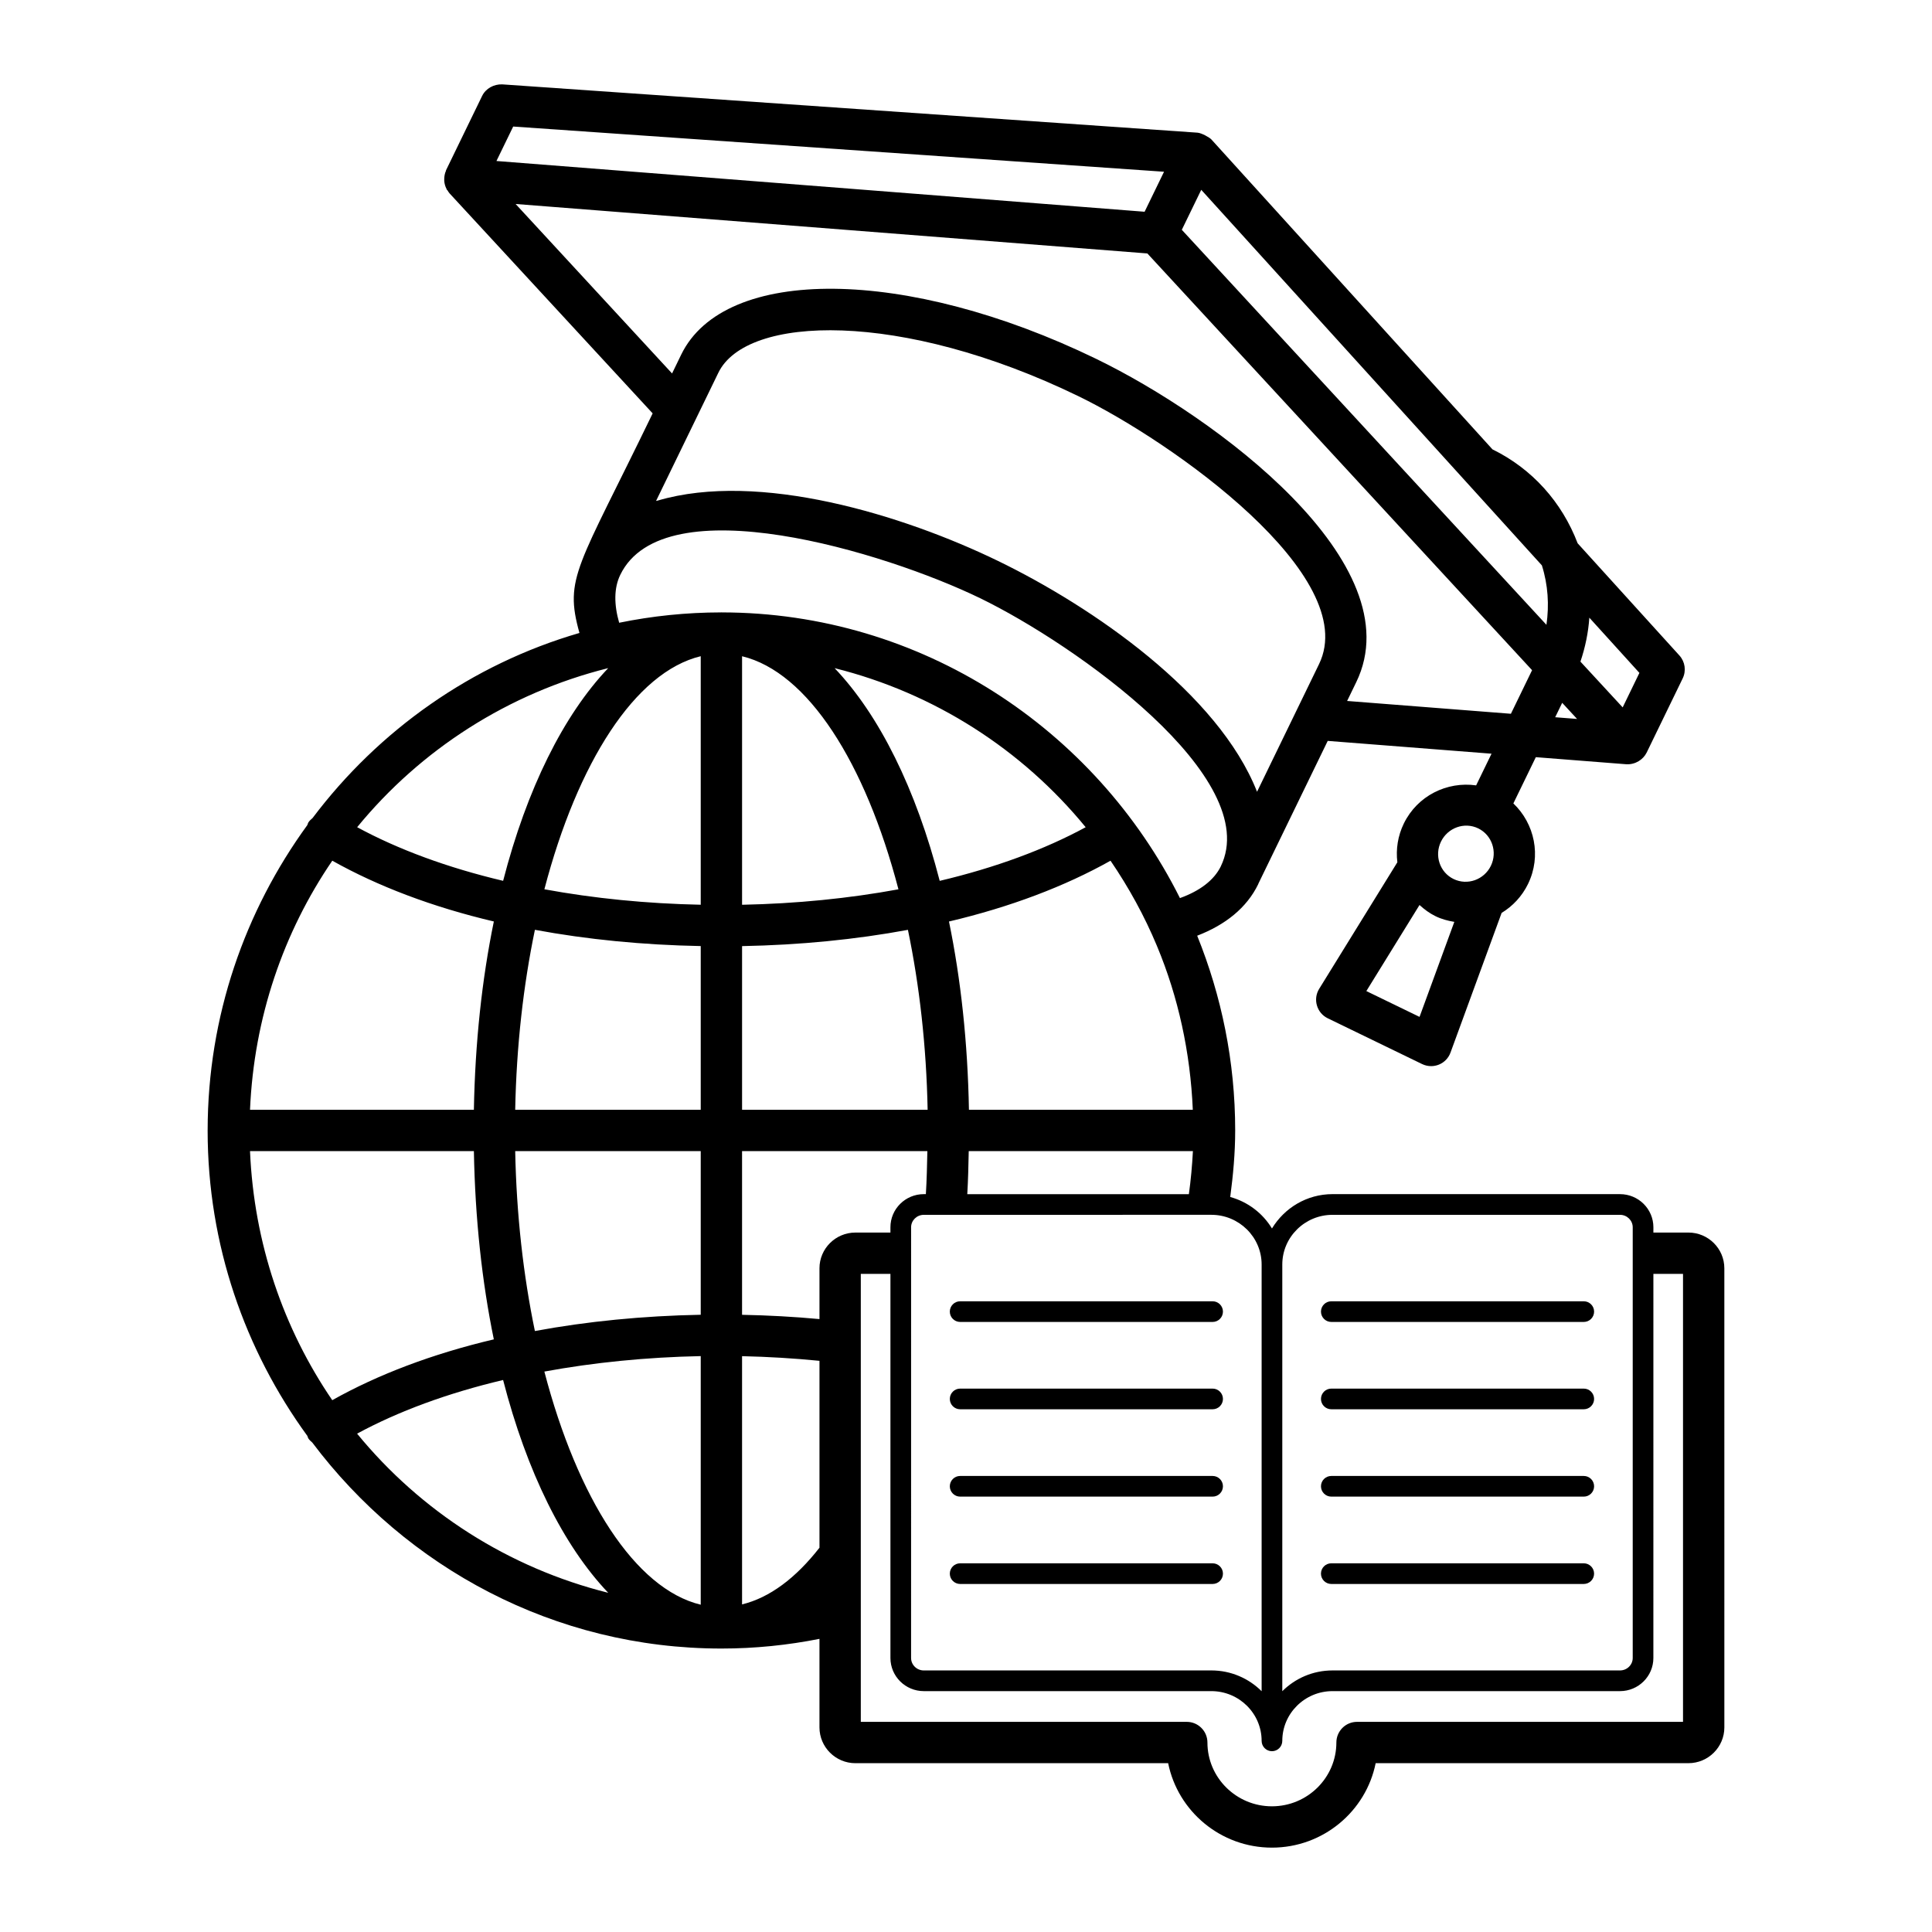 <?xml version="1.0" encoding="UTF-8"?>
<!-- Uploaded to: SVG Repo, www.svgrepo.com, Generator: SVG Repo Mixer Tools -->
<svg fill="#000000" width="800px" height="800px" version="1.1" viewBox="144 144 512 512" xmlns="http://www.w3.org/2000/svg">
 <g>
  <path d="m370.69 611.26h82.883c2.566 12.75 13.918 22.383 27.496 22.383 13.578 0 24.93-9.633 27.496-22.383h82.887c5.246 0 9.52-4.258 9.52-9.484l-0.004-121.66c0-5.227-4.269-9.477-9.52-9.477h-9.285l0.004-1.402c0-4.84-3.965-8.777-8.84-8.777l-76.191-0.004c-6.832 0-12.762 3.676-16.051 9.102-2.453-4.039-6.375-7.051-11.059-8.344 0.766-5.785 1.312-11.637 1.312-17.629v-0.004-0.004c0-18.258-3.625-35.656-10.07-51.605 7.496-2.887 13.129-7.394 16.16-13.629 0.031-0.066 0.047-0.145 0.078-0.211l18.355-37.789 43.41 3.394-4.078 8.395c-7.699-1.102-15.578 2.734-19.168 10.117-1.574 3.238-2.133 6.777-1.711 10.262l-20.715 33.535c-0.82 1.32-1.035 2.922-0.598 4.406 0.43 1.492 1.469 2.723 2.867 3.402l25 12.129c0.75 0.363 1.57 0.551 2.391 0.551 0.699 0 1.391-0.137 2.055-0.398 1.434-0.578 2.559-1.738 3.086-3.195l13.547-37.012c2.926-1.781 5.398-4.383 7.008-7.691v-0.008c3.59-7.387 1.73-15.957-3.898-21.316l5.953-12.258 24.008 1.879c2.465 0.121 4.488-1.336 5.328-3.035 0.004-0.012 0.02-0.02 0.023-0.031l9.562-19.688c0.977-2.019 0.633-4.422-0.871-6.074l-26.969-29.734c-4.168-10.918-12.059-19.742-22.57-24.887l-74.508-82.148c-0.438-0.48-2.551-1.703-3.68-1.781l-184.26-12.801c-2.188-0.062-4.328 1.062-5.305 3.066l-9.562 19.688c-0.027 0.059-0.012 0.129-0.039 0.188-0.293 0.66-0.414 1.355-0.438 2.055-0.004 0.199-0.016 0.383 0 0.586 0.059 0.742 0.254 1.461 0.605 2.125 0.027 0.051 0.02 0.113 0.047 0.164 0.055 0.098 0.164 0.141 0.223 0.234 0.168 0.258 0.305 0.535 0.52 0.766l53.836 58.32c-19.875 41.082-23.512 43.465-19.398 58.191-28.543 8.297-53.191 25.77-70.727 49.047-0.414 0.355-0.832 0.719-1.137 1.207-0.129 0.207-0.148 0.438-0.246 0.652-16.523 22.715-26.406 50.625-26.422 80.883 0 0.016-0.012 0.031-0.012 0.051 0 0.016 0.008 0.027 0.008 0.043 0.008 30.277 9.902 58.203 26.438 80.922 0.094 0.199 0.109 0.418 0.227 0.613 0.285 0.457 0.68 0.785 1.062 1.125 24.883 33.09 64.164 54.598 108.43 54.598 8.895 0 17.574-0.898 25.984-2.566v23.461c0.004 5.231 4.277 9.488 9.523 9.488zm194.5-303.57 13.27 14.633-4.434 9.141-11.195-12.129c1.281-3.797 2.09-7.699 2.359-11.645zm-204.02 172.43v13.449c-6.711-0.617-13.551-1-20.516-1.133v-43.379h49.109c-0.082 3.828-0.164 7.656-0.398 11.402h-0.551c-4.879 0-8.84 3.938-8.84 8.777v1.406h-9.285c-5.246 0-9.52 4.25-9.52 9.477zm89.488-85.305c5.582 13.41 8.797 28.02 9.449 43.293h-59.328c-0.32-17.781-2.141-34.605-5.289-49.898 16.262-3.836 30.727-9.328 42.812-16.113 4.828 7.07 8.988 14.633 12.324 22.637v0.086c0.012 0 0.023-0.004 0.031-0.004zm9.477 54.246c-0.203 3.844-0.547 7.648-1.07 11.402h-58.723c0.223-3.734 0.305-7.566 0.383-11.402zm-67.102-71.625c-6.277-24.34-15.996-43.93-27.852-56.371 26.461 6.602 49.688 21.582 66.535 42.156-10.855 5.894-23.973 10.738-38.684 14.215zm-10.934 2.238c-13.113 2.414-27.098 3.809-41.441 4.098v-65.863c17.418 4.199 32.672 28.23 41.441 61.766zm2.512 10.742c3.055 14.688 4.891 30.805 5.223 47.691h-49.176v-43.379c15.316-0.289 30.109-1.746 43.953-4.312zm99.211 88.699c0-7.266 5.977-13.176 13.312-13.176h76.188c1.855 0 3.367 1.484 3.367 3.301v114.14c0 1.816-1.512 3.301-3.367 3.301h-76.188c-5.199 0-9.902 2.102-13.312 5.504zm-2.738 128.97c1.512 0 2.738-1.227 2.738-2.738 0-7.273 5.977-13.184 13.312-13.184h76.188c4.879 0 8.84-3.938 8.84-8.777l0.004-101.79h7.852v118.71h-86.387c-3.023 0-5.477 2.453-5.477 5.477 0 9.32-7.664 16.906-17.086 16.906-9.418 0-17.086-7.586-17.086-16.906 0-3.023-2.453-5.477-5.477-5.477h-86.383v-118.71h7.852v101.79c0 4.84 3.965 8.777 8.84 8.777h76.199c7.352 0 13.332 5.91 13.332 13.184 0 1.512 1.227 2.738 2.738 2.738zm-16.07-142.15c7.352 0 13.332 5.91 13.332 13.176v113.08c-3.41-3.402-8.129-5.512-13.332-5.512l-76.199 0.004c-1.855 0-3.367-1.484-3.367-3.301l0.004-114.14c0-1.816 1.512-3.301 3.367-3.301zm28.547-145.94-16.43 33.828c-10.266-26.066-43.543-48.988-68.645-61.172-25.18-12.215-63.355-23.895-90.195-15.992-0.133 0.039-0.293 0.051-0.426 0.09l16.508-33.969c7.445-15.344 48.414-16.586 95.348 6.176 25.016 12.129 75.18 47.723 63.84 71.039zm26.633 93.488-14.098-6.84 14.09-22.809c1.277 1.16 2.664 2.199 4.258 2.973 1.605 0.781 3.281 1.219 4.969 1.496zm18.902-40.031c-1.805 3.695-6.219 5.269-9.875 3.5-3.672-1.781-5.141-6.227-3.344-9.918 1.789-3.676 6.203-5.289 9.867-3.508 3.644 1.77 5.148 6.227 3.352 9.926zm18.902-43.199 3.945 4.273-5.801-0.453zm-95.656-135.95 90.273 99.527c1.633 5.164 1.965 10.504 1.207 15.75-19.84-21.496-73.539-79.672-96.629-104.68zm-182.34-16.77 172.48 11.98c-0.355 0.734-5.508 11.34-5.148 10.602-60.84-4.762-106.7-8.355-171.77-13.449zm0.641 20.523 167.42 13.109 88.254 95.598 13.699 14.84-5.609 11.551-43.406-3.394 2.414-4.973c15.273-31.461-37.297-70.348-68.914-85.688-50.156-24.344-98.465-24.812-109.98-1.113l-2.418 4.981zm24.543 123c-11.855 12.445-21.574 32.035-27.852 56.371-14.711-3.477-27.828-8.32-38.684-14.211 16.848-20.574 40.074-35.555 66.535-42.16zm-73.125 51.035c12.086 6.785 26.551 12.277 42.812 16.109-3.148 15.293-4.965 32.117-5.289 49.898h-59.328c1.047-24.422 8.875-47.078 21.805-66.008zm-21.805 76.961h59.328c0.32 17.777 2.137 34.602 5.285 49.891-16.266 3.836-30.734 9.328-42.816 16.117-12.926-18.934-20.754-41.59-21.797-66.008zm28.379 74.879c10.859-5.894 23.977-10.738 38.691-14.219 6.277 24.348 16 43.945 27.859 56.395-26.469-6.606-49.699-21.59-66.551-42.176zm91.066 45.332c-17.418-4.207-32.672-28.25-41.438-61.785 13.113-2.414 27.098-3.809 41.438-4.098zm0-76.84c-15.316 0.289-30.109 1.746-43.949 4.312-3.051-14.684-4.887-30.801-5.219-47.684h49.168zm0-54.324h-49.168c0.332-16.887 2.168-33.004 5.223-47.691 13.84 2.566 28.633 4.023 43.945 4.309zm0-54.336c-14.34-0.289-28.32-1.684-41.434-4.098 8.77-33.527 24.016-57.559 41.434-61.766zm5.477-77.492c-0.035 0-0.062 0.02-0.098 0.02-9.242 0.008-18.266 0.957-26.996 2.742-1.387-4.856-1.402-9.207 0.297-12.699 11.574-23.855 70.16-6.035 95.348 6.184 25.305 12.273 75.156 47.688 63.789 71.082-0.004 0.012-0.004 0.02-0.008 0.031-1.809 3.652-5.551 6.477-10.812 8.371-22.438-44.836-68.555-75.676-121.43-75.711-0.035 0-0.062-0.02-0.094-0.02zm5.477 262.91v-65.785c6.945 0.152 13.789 0.57 20.516 1.234v49.527c-6.25 8.004-13.191 13.25-20.516 15.023z"/>
  <path d="m398.45 494.33h66.906c1.512 0 2.738-1.227 2.738-2.738 0-1.512-1.227-2.738-2.738-2.738h-66.906c-1.512 0-2.738 1.227-2.738 2.738 0 1.512 1.227 2.738 2.738 2.738z"/>
  <path d="m398.45 517.47h66.906c1.512 0 2.738-1.227 2.738-2.738s-1.227-2.738-2.738-2.738h-66.906c-1.512 0-2.738 1.227-2.738 2.738s1.227 2.738 2.738 2.738z"/>
  <path d="m398.45 540.62h66.906c1.512 0 2.738-1.227 2.738-2.738 0-1.512-1.227-2.738-2.738-2.738h-66.906c-1.512 0-2.738 1.227-2.738 2.738 0 1.512 1.227 2.738 2.738 2.738z"/>
  <path d="m398.45 563.77h66.906c1.512 0 2.738-1.227 2.738-2.738 0-1.512-1.227-2.738-2.738-2.738h-66.906c-1.512 0-2.738 1.227-2.738 2.738 0 1.512 1.227 2.738 2.738 2.738z"/>
  <path d="m496.81 494.33h66.906c1.512 0 2.738-1.227 2.738-2.738 0-1.512-1.227-2.738-2.738-2.738h-66.906c-1.512 0-2.738 1.227-2.738 2.738 0 1.512 1.227 2.738 2.738 2.738z"/>
  <path d="m496.81 517.47h66.906c1.512 0 2.738-1.227 2.738-2.738s-1.227-2.738-2.738-2.738h-66.906c-1.512 0-2.738 1.227-2.738 2.738s1.227 2.738 2.738 2.738z"/>
  <path d="m496.81 540.62h66.906c1.512 0 2.738-1.227 2.738-2.738 0-1.512-1.227-2.738-2.738-2.738h-66.906c-1.512 0-2.738 1.227-2.738 2.738 0 1.512 1.227 2.738 2.738 2.738z"/>
  <path d="m566.45 561.03c0-1.512-1.227-2.738-2.738-2.738h-66.906c-1.512 0-2.738 1.227-2.738 2.738 0 1.512 1.227 2.738 2.738 2.738h66.906c1.512 0 2.738-1.227 2.738-2.738z"/>
 </g>
</svg>